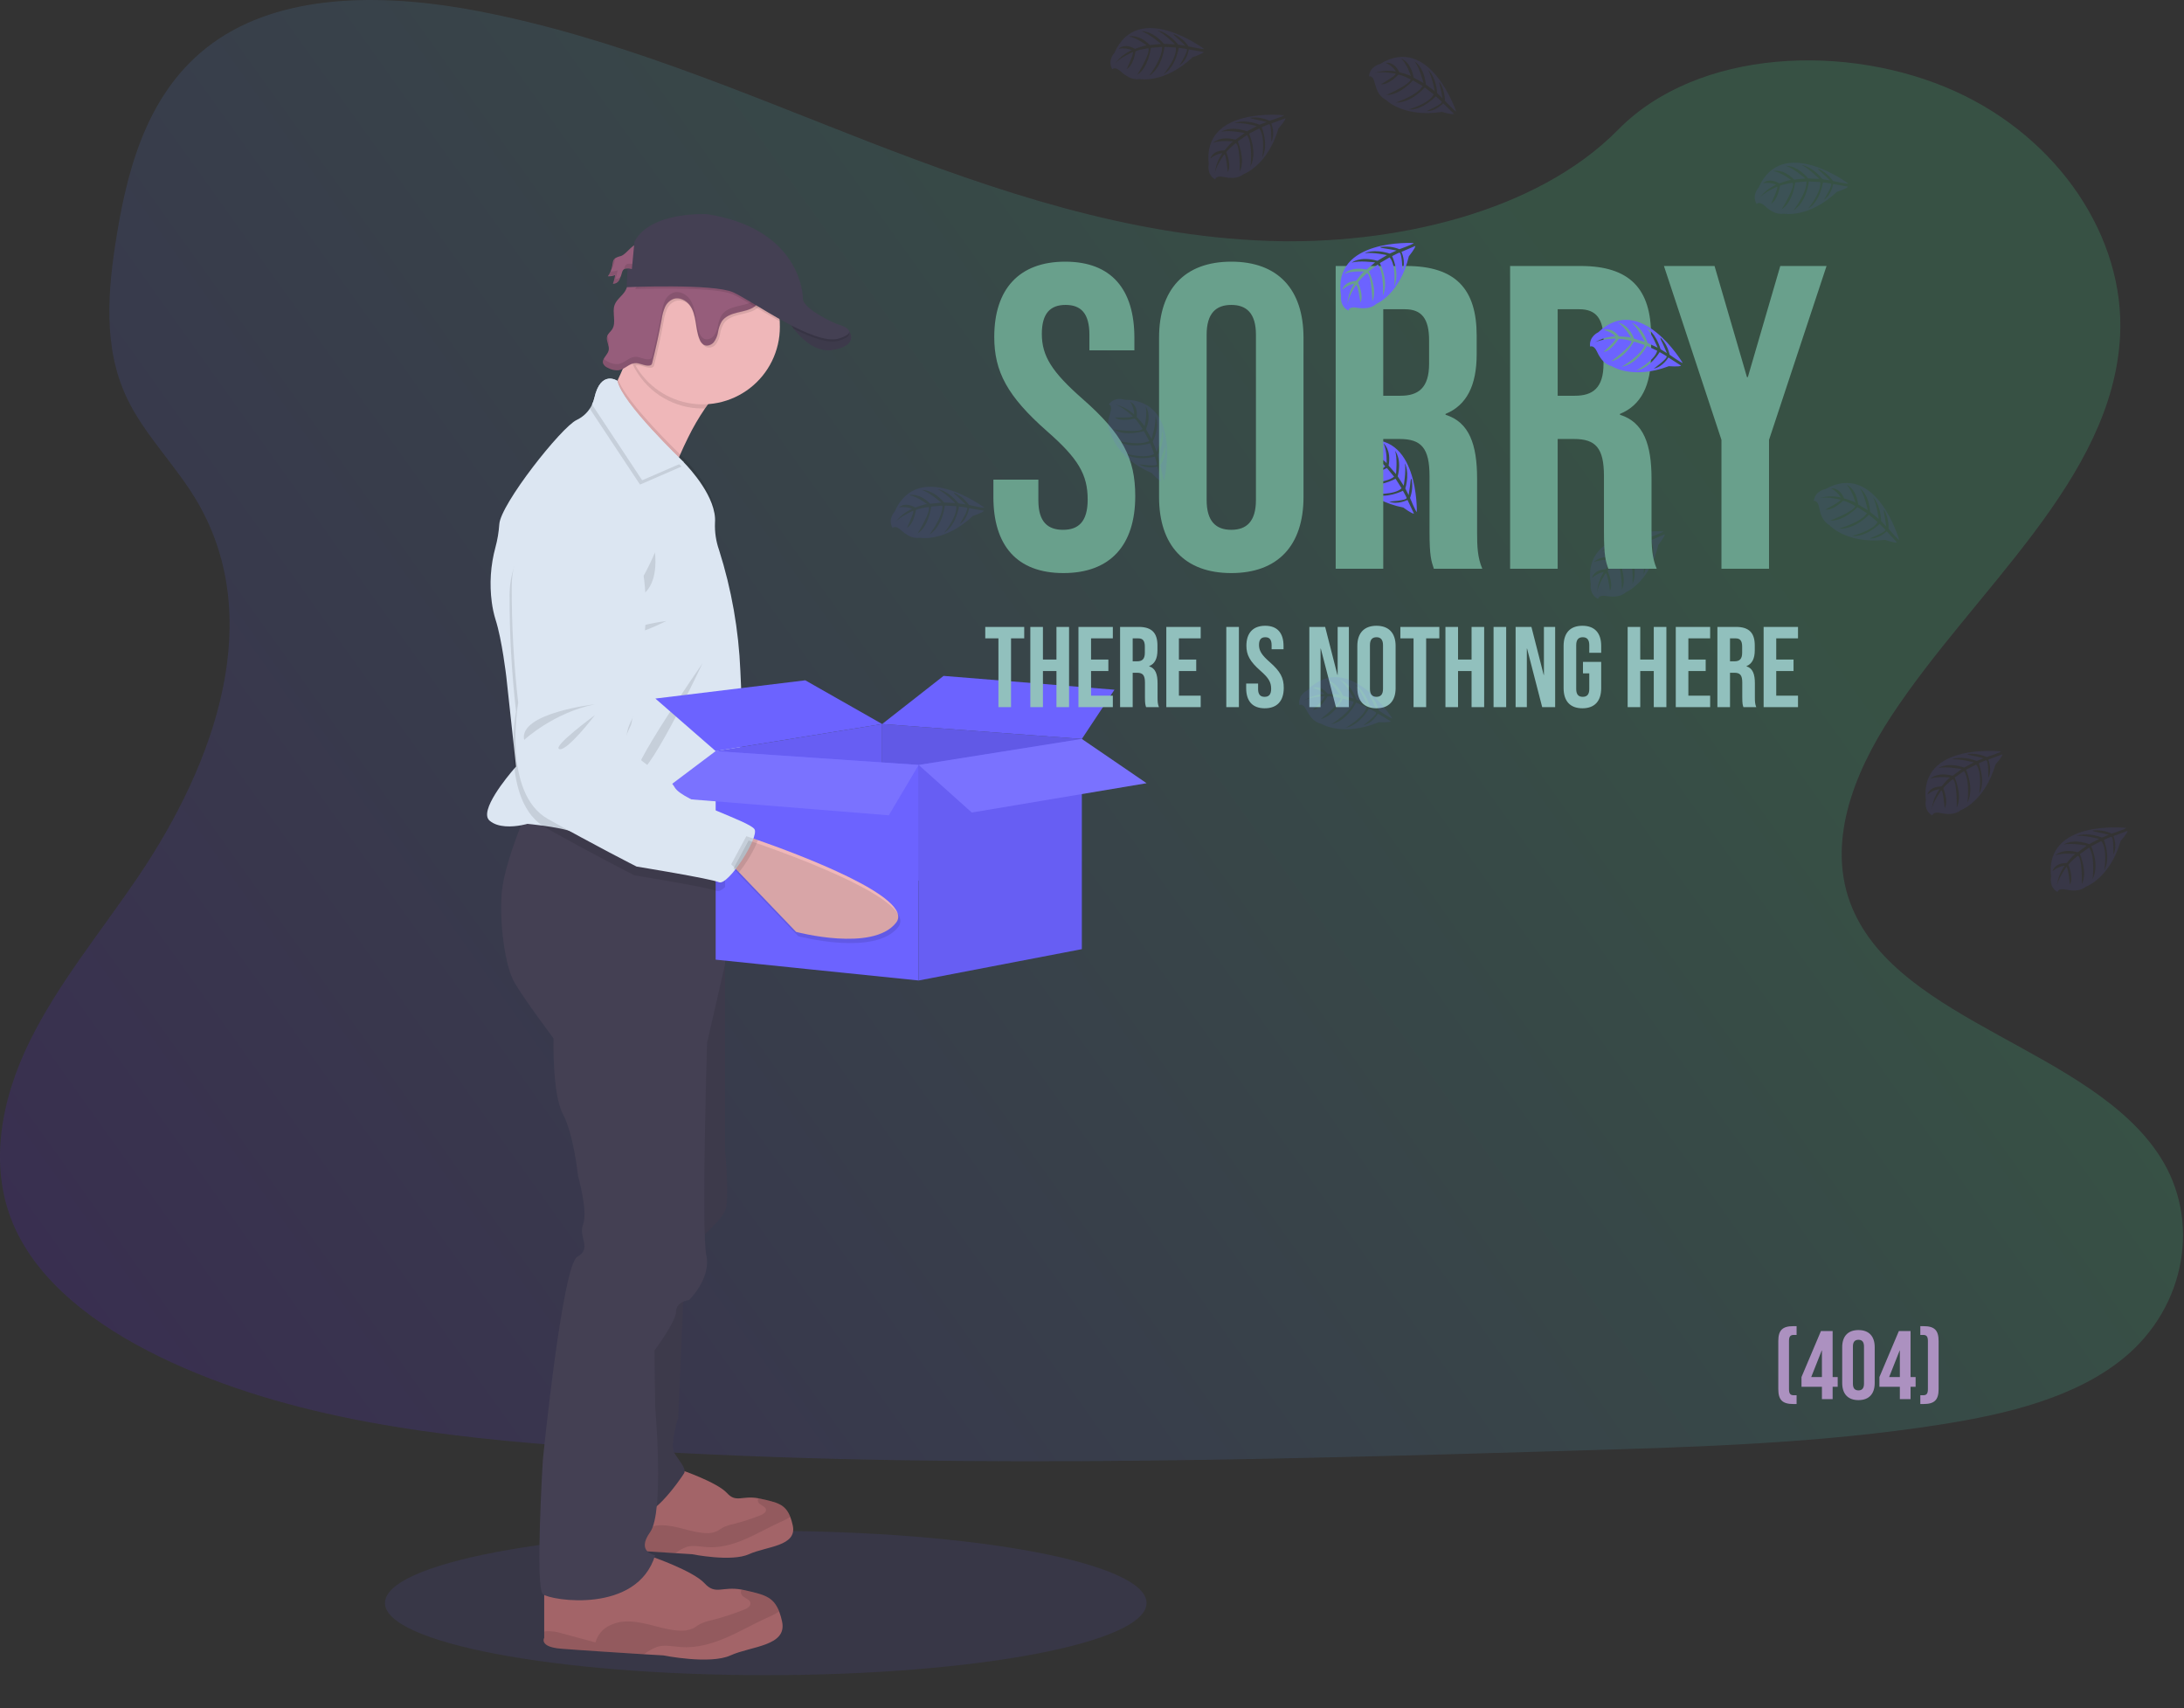 <svg width="1010" height="790" viewBox="0 0 1010 790" fill="none" xmlns="http://www.w3.org/2000/svg">
<rect x="0" y="0" width="1010" height="790" fill="#333333" stroke="none"/>
<g id="empty" clip-path="url(#clip0)">
<g id="background">
<path id="Vector" opacity="0.1" d="M354.13 774.63C451.387 774.63 530.23 759.694 530.23 741.27C530.23 722.846 451.387 707.91 354.13 707.91C256.873 707.91 178.03 722.846 178.03 741.27C178.03 759.694 256.873 774.63 354.13 774.63Z" fill="#6C63FF"/>
<path id="background_2" opacity="0.3" d="M586.55 111.4C521.83 109.16 460.19 88.26 401.33 65.4C342.47 42.54 284.17 17.22 221 5.11C180.37 -2.68 133.9 -3.79 101.17 17.97C69.66 38.97 59.48 75.12 54.01 108.69C49.89 133.95 47.47 160.54 58.75 184.19C66.59 200.61 80.49 214.41 90.11 230.14C123.58 284.86 99.92 352.34 63.66 405.77C46.66 430.83 26.91 454.77 13.78 481.42C0.65 508.07 -5.42 538.71 6.07 565.97C17.45 592.97 44.58 613.21 73.97 627.46C133.66 656.41 203.97 664.69 272.58 669.39C424.41 679.77 577.04 675.28 729.27 670.77C785.61 669.11 842.19 667.42 897.61 658.71C928.39 653.87 960.16 646.19 982.51 627.65C1010.87 604.12 1017.9 564.28 998.89 534.78C967.01 485.28 878.89 472.99 856.58 419.88C844.32 390.64 856.91 358.08 874.74 330.97C912.98 272.8 977.07 221.77 980.44 155.29C982.76 109.63 951.95 63.9 904.31 42.29C854.38 19.64 785.13 22.49 748.31 59.98C710.36 98.54 643.7 113.39 586.55 111.4Z" fill="url(#paint0_linear)" fill-opacity="0.5"/>
</g>
<g id="guy">
<path id="Vector_2" d="M287.14 118.41C286.161 118.601 285.223 118.964 284.37 119.48C283.37 120.31 283.37 121.73 283.12 122.97C282.826 124.695 282.142 126.33 281.12 127.75C282.258 127.833 283.399 127.645 284.45 127.2C284.279 128.569 283.943 129.912 283.45 131.2C284.073 131.216 284.688 131.052 285.22 130.727C285.752 130.402 286.179 129.931 286.45 129.37C286.979 128.243 287.398 127.068 287.7 125.86C287.794 125.499 287.957 125.159 288.18 124.86C289.1 123.77 290.81 124.26 292.23 124.4C293.412 124.5 294.599 124.281 295.668 123.768C296.737 123.255 297.649 122.465 298.31 121.48C299.82 119.19 299.91 113.33 296.31 112.71C292.55 112.09 290.21 117.27 287.14 118.41Z" fill="#965D7B"/>
<path id="Vector_3" opacity="0.1" d="M284.27 120.71C284.36 120.22 284.42 119.71 284.53 119.22C283.58 120.05 283.53 121.46 283.28 122.71C283.154 123.431 282.956 124.138 282.69 124.82C283.477 123.565 284.014 122.169 284.27 120.71Z" fill="black"/>
<path id="Vector_4" opacity="0.1" d="M284.59 128.97C285.088 127.683 285.424 126.34 285.59 124.97C284.589 125.391 283.505 125.579 282.42 125.52C282.104 126.223 281.719 126.893 281.27 127.52C282.404 127.608 283.542 127.423 284.59 126.98C284.424 128.35 284.088 129.693 283.59 130.98C284.213 130.995 284.827 130.83 285.359 130.505C285.891 130.181 286.318 129.71 286.59 129.15C286.839 128.695 287.04 128.216 287.19 127.72C286.897 128.13 286.505 128.46 286.05 128.678C285.596 128.896 285.094 128.997 284.59 128.97Z" fill="black"/>
<path id="Vector_5" opacity="0.1" d="M293.37 122.17C291.95 122.03 290.23 121.54 289.31 122.63C289.091 122.932 288.928 123.27 288.83 123.63C288.74 123.89 288.66 124.16 288.59 124.43C289.54 123.68 291.08 124.08 292.37 124.21C293.551 124.306 294.737 124.087 295.806 123.574C296.874 123.061 297.787 122.272 298.45 121.29C298.753 120.804 298.979 120.275 299.12 119.72C298.435 120.568 297.553 121.234 296.55 121.661C295.548 122.089 294.456 122.263 293.37 122.17Z" fill="black"/>
<path id="Vector_6" d="M340.4 176.17C335.24 177.65 330.31 182.73 326.02 188.9C323.12 193.157 320.527 197.615 318.26 202.24C316.85 205.06 315.61 207.77 314.58 210.13L313.86 211.81C312.12 215.92 311.15 218.67 311.15 218.67C311.15 218.67 271.65 188.97 277.9 186.97C280 186.3 282.76 181.8 285.49 176.13L285.83 175.41C287.56 171.77 289.26 167.71 290.77 163.89C293.86 156.04 296.15 149.22 296.15 149.22C296.15 149.22 356.15 171.67 340.4 176.17Z" fill="#EFB7B9"/>
<path id="Vector_7" d="M364.03 147.55C364.03 147.55 373.15 164.05 385.4 161.8C397.65 159.55 392.61 152.94 392.61 152.94L364.03 147.55Z" fill="#444053"/>
<path id="Vector_8" d="M346.36 718.7C338.28 722.39 320.01 718.7 320.01 718.7L312.31 718.22C302.31 717.58 285.57 716.5 279.65 716.02C271.01 715.31 273.13 711.77 273.13 711.77V690.38L315.05 679.76C315.05 679.76 331.62 685.43 336.16 690.38C340.47 695.1 342.99 691.47 350.68 692.83C351.06 692.9 351.46 692.98 351.88 693.08C359.18 694.75 363.14 695.41 365.48 701.46C365.95 702.731 366.328 704.034 366.61 705.36C368.77 715.1 354.43 715.03 346.36 718.7Z" fill="#A36468"/>
<path id="Vector_9" opacity="0.1" d="M365.48 701.46C363.978 702.399 362.399 703.208 360.76 703.88C355.26 706.39 350.03 709.45 344.47 711.82C338.91 714.19 332.92 715.88 326.9 715.43C323.75 715.2 320.53 714.43 317.52 715.33C315.658 716.049 313.905 717.021 312.31 718.22C302.31 717.58 285.57 716.5 279.65 716.02C271.01 715.31 273.13 711.77 273.13 711.77V709.27C273.44 709.27 273.79 709.18 274.19 709.15C276.259 709.117 278.32 709.424 280.29 710.06C284.63 711.24 288.95 712.4 293.29 713.56C293.647 712.213 294.274 710.953 295.134 709.856C295.993 708.759 297.067 707.849 298.29 707.18C300.767 705.865 303.547 705.227 306.35 705.33C313.08 705.42 319.45 708.61 326.17 708.93C328.049 709.103 329.94 708.786 331.66 708.01C332.58 707.55 333.39 706.88 334.29 706.37C335.73 705.673 337.252 705.159 338.82 704.84C343.227 703.743 347.553 702.346 351.77 700.66C352.97 700.19 354.37 699.34 354.21 698.06C354 696.36 351.33 696.16 350.63 694.6C350.506 694.319 350.449 694.013 350.463 693.706C350.477 693.399 350.562 693.099 350.71 692.83C351.09 692.9 351.49 692.98 351.91 693.08C359.18 694.75 363.14 695.41 365.48 701.46Z" fill="black"/>
<path id="Vector_10" d="M337.82 765.5C328.32 769.84 306.82 765.5 306.82 765.5L297.77 764.97C286.05 764.22 266.31 762.97 259.34 762.38C249.17 761.54 251.67 757.38 251.67 757.38V732.17L301 719.67C301 719.67 320.5 726.34 325.84 732.17C330.91 737.72 333.84 733.45 342.93 735.05C343.38 735.13 343.85 735.23 344.34 735.34C352.93 737.34 357.59 738.09 360.34 745.21C360.897 746.705 361.341 748.239 361.67 749.8C364.15 761.26 347.32 761.17 337.82 765.5Z" fill="#A36468"/>
<path id="Vector_11" opacity="0.1" d="M360.32 745.21C358.553 746.314 356.697 747.267 354.77 748.06C348.3 751.01 342.14 754.61 335.6 757.4C329.06 760.19 322.01 762.17 314.92 761.65C311.22 761.38 307.43 760.45 303.92 761.53C301.721 762.386 299.651 763.544 297.77 764.97C286.05 764.22 266.31 762.97 259.34 762.38C249.17 761.54 251.67 757.38 251.67 757.38V754.44C252.084 754.372 252.501 754.326 252.92 754.3C255.356 754.255 257.783 754.617 260.1 755.37L275.39 759.49C275.816 757.901 276.561 756.415 277.581 755.124C278.601 753.833 279.873 752.763 281.32 751.98C284.235 750.426 287.51 749.674 290.81 749.8C298.73 749.91 306.22 753.66 314.13 754.04C316.333 754.241 318.55 753.872 320.57 752.97C321.66 752.42 322.57 751.63 323.67 751.04C325.361 750.212 327.153 749.607 329 749.24C334.157 747.939 339.222 746.295 344.16 744.32C345.57 743.76 347.22 742.76 347.03 741.26C346.78 739.26 343.64 739.02 342.81 737.18C342.67 736.848 342.606 736.489 342.624 736.129C342.641 735.769 342.739 735.417 342.91 735.1C343.36 735.18 343.83 735.28 344.32 735.39C352.91 737.31 357.57 738.09 360.32 745.21Z" fill="black"/>
<path id="Vector_12" d="M316.32 592.51L313.65 655.34C313.65 655.34 309.65 668.17 311.82 671.84C313.99 675.51 317.65 679.17 316.32 681.34C314.99 683.51 298.99 706.97 293.82 697.97C288.65 688.97 283.55 649.97 283.55 649.97L288.32 601.8L316.32 592.51Z" fill="#444053"/>
<path id="Vector_13" d="M327.9 435.97L335.32 445.89V532.17C335.32 532.17 337.49 555.17 335.32 559.92C333.15 564.67 322.15 574.17 322.15 574.17L312.9 526.67L314.9 476.42L327.9 435.97Z" fill="#444053"/>
<path id="Vector_14" opacity="0.1" d="M316.32 592.51L313.65 655.34C313.65 655.34 309.65 668.17 311.82 671.84C313.99 675.51 317.65 679.17 316.32 681.34C314.99 683.51 298.99 706.97 293.82 697.97C288.65 688.97 283.55 649.97 283.55 649.97L288.32 601.8L316.32 592.51Z" fill="black"/>
<path id="Vector_15" opacity="0.1" d="M327.9 435.97L335.32 445.89V532.17C335.32 532.17 337.49 555.17 335.32 559.92C333.15 564.67 322.15 574.17 322.15 574.17L312.9 526.67L314.9 476.42L327.9 435.97Z" fill="black"/>
<path id="Vector_16" d="M335.32 399.17V445.84L326.99 482.17C326.99 482.17 324.32 569.84 326.65 580.5C328.98 591.16 318.65 601.17 318.65 601.17C318.65 601.17 312.65 601.84 312.65 606.5C312.65 611.16 302.65 624.5 302.65 624.5L302.98 650.5C302.98 650.5 307.32 699.17 300.65 708.5C293.98 717.83 302.98 719.17 302.98 719.17C294.65 746.5 254.65 740.17 251.04 737.17C247.43 734.17 251.04 675.17 251.04 675.17C251.04 675.17 259.98 585.17 266.98 581.17C273.98 577.17 267.32 572.17 269.65 566.17C271.98 560.17 267.32 543.84 267.32 543.84C267.32 543.84 265.32 524.5 260.32 515.17C255.32 505.84 255.98 480.17 255.98 480.17C255.98 480.17 241.98 461.5 237.82 454.17C233.66 446.84 230.98 427.84 231.98 413.5C232.66 403.81 237.75 389.7 240.98 381.58C242.53 377.69 243.65 375.17 243.65 375.17L244.6 375.42L299.22 389.72L335.32 399.17Z" fill="#444053"/>
<path id="Vector_17" opacity="0.1" d="M340.4 176.17C335.24 177.65 330.31 182.73 326.02 188.9H324.9C318.612 188.904 312.434 187.249 306.991 184.101C301.547 180.952 297.032 176.423 293.9 170.97C292.591 168.711 291.538 166.312 290.76 163.82C293.85 155.97 296.14 149.15 296.14 149.15C296.14 149.15 356.15 171.67 340.4 176.17Z" fill="black"/>
<path id="Vector_18" d="M360.65 151.17C360.659 156.642 359.412 162.042 357.004 166.956C354.597 171.87 351.094 176.165 346.765 179.512C342.437 182.858 337.397 185.166 332.036 186.259C326.674 187.351 321.134 187.198 315.841 185.811C310.548 184.424 305.643 181.841 301.506 178.261C297.369 174.68 294.108 170.198 291.976 165.159C289.844 160.12 288.897 154.659 289.208 149.196C289.519 143.733 291.08 138.415 293.77 133.65C294.854 131.714 296.119 129.886 297.55 128.19C299.908 125.381 302.68 122.946 305.77 120.97C310.989 117.653 316.98 115.747 323.157 115.438C329.333 115.129 335.484 116.427 341.009 119.206C346.534 121.985 351.243 126.149 354.677 131.293C358.111 136.436 360.151 142.382 360.6 148.55C360.62 149.43 360.65 150.3 360.65 151.17Z" fill="#EFB7B9"/>
<path id="Vector_19" opacity="0.1" d="M330.61 236.75L330.49 237.85L313.86 211.85C312.12 215.96 311.15 218.71 311.15 218.71C311.15 218.71 271.65 188.97 277.9 186.97C280 186.3 282.76 181.8 285.49 176.13L285.83 175.41C288.73 184.05 305.58 201.32 312.59 208.24C313.4 209.04 314.07 209.7 314.59 210.18L315.66 211.18L316.22 211.74C318.77 214.37 329.53 225.97 330.61 236.75Z" fill="black"/>
<path id="Vector_20" d="M343.04 324.97L341.22 383.54L340.9 393.97C340.9 393.97 319.34 391.97 299.22 389.77C283.02 388 267.75 386.09 265.4 384.97C262.4 383.56 255.97 382.47 250.9 381.78C246.98 381.25 243.9 380.97 243.9 380.97C243.9 380.97 242.75 381.31 240.98 381.63C237.12 382.33 230.34 382.9 226.39 379.47C221.34 375.08 234.61 359.13 237.92 355.3L238.65 354.47L237.4 342.92L234.15 312.97C234.15 312.97 232.15 295.72 229.15 286.47C228.348 283.84 227.769 281.147 227.42 278.42C226.305 269.972 226.876 261.386 229.1 253.16C230.05 249.665 230.653 246.084 230.9 242.47C231.4 233.22 259.65 197.47 266.65 194.22C269.799 192.752 272.333 190.225 273.81 187.08C274.298 186.091 274.664 185.047 274.9 183.97C277.9 170.97 285.49 176.13 285.49 176.13C287.32 186.3 315.65 213.22 315.65 213.22L316.21 213.78C319.02 216.66 331.54 230.18 330.65 241.72C330.472 246.015 331.114 250.305 332.54 254.36C338.303 272.505 341.615 291.338 342.39 310.36L343.04 324.97Z" fill="#DCE6F2"/>
<path id="Vector_21" opacity="0.1" d="M302.9 255.42C302.9 255.42 295.9 272.42 290.65 275.17C285.4 277.92 305.4 280.97 302.9 255.42Z" fill="black"/>
<path id="Vector_22" opacity="0.1" d="M308.15 287.17C308.15 287.17 292.15 289.17 292.15 292.17C292.15 295.17 308.15 287.17 308.15 287.17Z" fill="black"/>
<path id="Vector_23" opacity="0.1" d="M324.9 306.67C324.9 306.67 301.65 356.17 295.15 357.67C288.65 359.17 324.9 306.67 324.9 306.67Z" fill="black"/>
<path id="Vector_24" opacity="0.1" d="M315.21 215.73L295.98 224.09L272.77 189.03C273.258 188.041 273.624 186.997 273.86 185.92C276.86 172.92 284.45 178.08 284.45 178.08C286.28 188.25 314.61 215.17 314.61 215.17L315.21 215.73Z" fill="black"/>
<path id="Vector_25" d="M316.21 213.73L296.98 222.09L273.77 187.03C274.258 186.041 274.624 184.997 274.86 183.92C277.86 170.92 285.45 176.08 285.45 176.08C287.28 186.25 315.61 213.17 315.61 213.17L316.21 213.73Z" fill="#DCE6F2"/>
<path id="Vector_26" opacity="0.1" d="M357.06 128.97C357.078 130.617 356.737 132.248 356.06 133.75C355.547 134.975 354.953 136.165 354.28 137.31C353.228 139.417 351.734 141.272 349.9 142.75C347.59 144.4 344.67 144.86 341.9 145.53C339.13 146.2 336.25 147.27 334.67 149.63C333.814 151.147 333.241 152.808 332.98 154.53C332.715 156.251 332.028 157.879 330.98 159.27C330.434 159.949 329.679 160.427 328.831 160.63C327.984 160.833 327.094 160.748 326.3 160.39C325.464 159.826 324.829 159.01 324.49 158.06C323.35 155.49 323.06 152.64 322.6 149.87C322.14 147.1 321.49 144.25 319.79 142.02C318.09 139.79 315.08 138.32 312.41 139.19C311.516 139.534 310.701 140.055 310.014 140.722C309.327 141.389 308.781 142.187 308.41 143.07C307.671 144.837 307.164 146.693 306.9 148.59C305.66 155.377 304.197 162.123 302.51 168.83C302.459 169.105 302.346 169.365 302.18 169.59C301.914 169.855 301.555 170.006 301.18 170.01C298.94 170.31 296.79 168.74 294.53 168.91C294.297 168.925 294.066 168.962 293.84 169.02C290.186 162.67 288.573 155.349 289.218 148.051C289.864 140.753 292.738 133.83 297.45 128.22L297.63 128.17C299.133 127.636 300.5 126.776 301.63 125.65C303.074 124.205 304.41 122.658 305.63 121.02L306.43 120.02C308.729 117.251 311.347 114.764 314.23 112.61C315.017 111.965 315.92 111.476 316.89 111.17C317.72 111.008 318.571 110.981 319.41 111.09C322.863 111.505 326.345 111.635 329.82 111.48C332.241 111.099 334.682 110.852 337.13 110.74C343.46 110.92 348.86 115.39 352.86 120.29C355.01 122.8 356.93 125.69 357.06 128.97Z" fill="black"/>
<path id="Vector_27" d="M289.1 134.6C287.71 136.88 285.2 138.43 284.26 140.93C282.88 144.56 285.21 149.08 283.07 152.32C282.36 153.41 281.19 154.22 280.79 155.47C280.11 157.58 281.97 159.83 281.49 162C281.01 164.17 278.15 166 278.91 168.12C279.359 169.045 280.147 169.761 281.11 170.12C282.625 170.989 284.369 171.376 286.11 171.23C288.84 170.78 290.87 168.1 293.64 167.9C295.89 167.74 298.04 169.3 300.28 169.01C300.655 168.997 301.012 168.844 301.28 168.58C301.45 168.357 301.563 168.096 301.61 167.82C303.29 161.12 304.757 154.373 306.01 147.58C306.265 145.682 306.77 143.826 307.51 142.06C307.884 141.179 308.431 140.382 309.118 139.716C309.805 139.049 310.618 138.527 311.51 138.18C314.18 137.32 317.18 138.78 318.89 141.01C320.6 143.24 321.25 146.09 321.71 148.86C322.17 151.63 322.46 154.48 323.59 157.05C323.933 158.003 324.571 158.823 325.41 159.39C326.91 160.26 328.93 159.57 330.08 158.27C331.134 156.879 331.821 155.246 332.08 153.52C332.341 151.801 332.914 150.144 333.77 148.63C335.35 146.27 338.24 145.2 341 144.53C343.76 143.86 346.67 143.39 349 141.74C350.831 140.264 352.325 138.412 353.38 136.31C354.86 133.73 356.24 130.93 356.12 127.96C355.99 124.72 354.07 121.83 352.02 119.31C348.02 114.41 342.61 109.94 336.28 109.77C333.831 109.872 331.39 110.12 328.97 110.51C325.495 110.666 322.013 110.532 318.56 110.11C317.72 110.01 316.87 110.04 316.04 110.2C315.069 110.497 314.167 110.986 313.39 111.64C310.504 113.79 307.882 116.274 305.58 119.04C304.095 121.008 302.485 122.879 300.76 124.64C299.629 125.767 298.263 126.631 296.76 127.17C295.76 127.45 294.76 127.25 293.81 127.56C290.86 128.49 290.47 132.34 289.1 134.6Z" fill="#965D7B"/>
<path id="Vector_28" opacity="0.1" d="M385.4 161.79C377.4 163.26 370.77 156.79 367.1 152.07C365.973 150.637 364.947 149.126 364.03 147.55L391.49 152.73L392.6 152.94C392.6 152.94 397.65 159.55 385.4 161.79Z" fill="black"/>
<path id="Vector_29" opacity="0.1" d="M281.49 159.14C281.602 157.832 281.403 156.516 280.91 155.3C280.91 155.4 280.82 155.5 280.79 155.6C280.36 156.94 280.94 158.33 281.31 159.72C281.389 159.533 281.45 159.339 281.49 159.14Z" fill="black"/>
<path id="Vector_30" opacity="0.1" d="M283.87 142.77C283.767 144.153 283.794 145.542 283.95 146.92C284.053 145.537 284.026 144.148 283.87 142.77Z" fill="black"/>
<path id="Vector_31" opacity="0.1" d="M353.32 133.42C352.268 135.527 350.774 137.382 348.94 138.86C346.63 140.51 343.72 140.97 340.94 141.64C338.16 142.31 335.29 143.38 333.71 145.74C332.855 147.258 332.283 148.918 332.02 150.64C331.76 152.365 331.072 153.998 330.02 155.39C328.87 156.69 326.85 157.39 325.35 156.51C324.511 155.943 323.873 155.123 323.53 154.17C322.4 151.6 322.1 148.76 321.65 145.98C321.2 143.2 320.53 140.36 318.83 138.13C317.13 135.9 314.12 134.43 311.45 135.3C310.557 135.646 309.743 136.167 309.056 136.834C308.369 137.5 307.823 138.298 307.45 139.18C306.71 140.946 306.205 142.802 305.95 144.7C304.703 151.493 303.237 158.24 301.55 164.94C301.503 165.216 301.39 165.477 301.22 165.7C300.952 165.963 300.595 166.117 300.22 166.13C297.98 166.42 295.83 164.86 293.58 165.02C290.81 165.22 288.78 167.9 286.05 168.34C284.309 168.496 282.562 168.108 281.05 167.23C280.355 166.931 279.731 166.488 279.22 165.93C278.986 166.265 278.831 166.649 278.767 167.052C278.703 167.456 278.731 167.869 278.85 168.26C279.29 169.191 280.081 169.91 281.05 170.26C282.562 171.138 284.309 171.526 286.05 171.37C288.78 170.93 290.81 168.25 293.58 168.05C295.83 167.89 297.98 169.45 300.22 169.16C300.595 169.147 300.952 168.993 301.22 168.73C301.39 168.507 301.503 168.246 301.55 167.97C303.23 161.303 304.697 154.557 305.95 147.73C306.205 145.832 306.71 143.976 307.45 142.21C307.823 141.328 308.369 140.53 309.056 139.864C309.743 139.197 310.557 138.676 311.45 138.33C314.12 137.46 317.12 138.93 318.83 141.16C320.54 143.39 321.19 146.24 321.65 149.01C322.11 151.78 322.4 154.63 323.53 157.2C323.873 158.153 324.511 158.973 325.35 159.54C326.85 160.41 328.87 159.72 330.02 158.42C331.072 157.028 331.76 155.395 332.02 153.67C332.283 151.948 332.855 150.288 333.71 148.77C335.29 146.41 338.18 145.35 340.94 144.67C343.7 143.99 346.61 143.54 348.94 141.89C350.774 140.412 352.268 138.557 353.32 136.45C354.8 133.88 356.18 131.08 356.06 128.11C356.04 127.728 356 127.348 355.94 126.97C355.458 129.259 354.57 131.443 353.32 133.42Z" fill="black"/>
<path id="Vector_32" opacity="0.1" d="M356.1 133.72C358.664 138.279 360.184 143.352 360.55 148.57C351.64 143.57 343.26 138.08 339.03 136.17C331.66 132.84 304.1 133.34 293.74 133.65C294.824 131.714 296.089 129.886 297.52 128.19C299.887 125.378 302.669 122.944 305.77 120.97C309.876 118.364 314.471 116.623 319.273 115.852C324.076 115.082 328.985 115.3 333.7 116.491C338.415 117.683 342.838 119.823 346.698 122.782C350.558 125.741 353.774 129.456 356.15 133.7L356.1 133.72Z" fill="black"/>
<path id="Vector_33" opacity="0.1" d="M387.9 157.55C383.09 159.03 375.24 156.17 367.1 152.07C365.973 150.637 364.947 149.126 364.03 147.55L391.49 152.73C393.31 153.97 393.77 155.74 387.9 157.55Z" fill="black"/>
<path id="Vector_34" d="M327.03 99.05C327.03 99.05 300.78 97.55 293.4 111.8L292.21 124.43L290.21 124.21L289.81 132.8C289.81 132.8 329.93 131.05 339.06 135.17C348.19 139.29 376.56 160.05 387.93 156.55C399.3 153.05 386.93 149.8 386.93 149.8C386.93 149.8 371.28 143.17 371.28 137.97C371.28 132.77 367.4 105.3 327.03 99.05Z" fill="#444053"/>
</g>
<g id="box">
<path id="Vector_35" d="M330.96 347.33L407.96 334.8V407.7L334.8 403.87L330.96 347.33Z" fill="#6C63FF"/>
<path id="Vector_36" opacity="0.05" d="M330.96 347.33L407.96 334.8V407.7L334.8 403.87L330.96 347.33Z" fill="black"/>
<path id="Vector_37" d="M407.96 334.8L500.3 341.71L495.19 405.15L407.96 407.7V334.8Z" fill="#6C63FF"/>
<path id="Vector_38" opacity="0.1" d="M407.96 334.8L500.3 341.71L495.19 405.15L407.96 407.7V334.8Z" fill="black"/>
<path id="Vector_39" d="M436.35 312.55L407.96 334.8L500.3 341.71L515.39 318.94L436.35 312.55Z" fill="#6C63FF"/>
<path id="Vector_40" d="M303.08 323.03L372.4 314.59L407.96 334.8L330.96 347.33L303.08 323.03Z" fill="#6C63FF"/>
<path id="Vector_41" d="M424.84 353.73V453.4L388.77 449.7L373.08 448.1L368.3 447.6L352.62 445.99L330.96 443.77V347.33L407.95 352.57L424.84 353.73Z" fill="#6C63FF"/>
<path id="Vector_42" d="M500.3 341.71V438.91L471.39 444.46L457.33 447.16L424.84 453.4V353.73L500.3 341.71Z" fill="#6C63FF"/>
<path id="Vector_43" opacity="0.05" d="M500.3 341.71V438.91L471.39 444.46L457.33 447.16L424.84 453.4V353.73L500.3 341.71Z" fill="black"/>
<path id="Vector_44" d="M303.08 368.31L330.96 347.33L424.84 353.73L411.02 377.01L303.08 368.31Z" fill="#6C63FF"/>
<path id="Vector_45" opacity="0.1" d="M303.08 368.31L330.96 347.33L424.84 353.73L411.02 377.01L303.08 368.31Z" fill="white"/>
<path id="Vector_46" d="M500.3 341.71L424.84 353.73L449.4 375.73L530.23 362.17L500.3 341.71Z" fill="#6C63FF"/>
<path id="Vector_47" opacity="0.1" d="M500.3 341.71L424.84 353.73L449.4 375.73L530.23 362.17L500.3 341.71Z" fill="white"/>
</g>
<g id="hand">
<path id="Vector_48" opacity="0.1" d="M340.9 393.97C340.9 393.97 319.34 391.97 299.22 389.77L335.32 399.22V410.22C333.74 411.65 332.37 412.39 331.48 412.01C327.32 410.26 293.37 404.76 293.37 404.76C293.37 404.76 273.65 394.76 252.37 382.76C251.853 382.474 251.353 382.16 250.87 381.82C248.389 380.135 246.251 377.994 244.57 375.51C240.64 369.82 238.72 362.51 237.89 355.34C237.423 351.231 237.25 347.094 237.37 342.96C237.473 338.273 237.901 333.598 238.65 328.97C236.592 311.044 235.59 293.013 235.65 274.97C235.9 246.97 262.15 236.97 262.15 236.97C310.4 232.72 295.44 310.72 295.44 310.72C295.44 310.72 292.65 332.72 291.89 334.97C291.13 337.22 288.4 340.97 288.77 346.22C289.14 351.47 298.36 357.75 298.36 357.75C298.36 357.75 307.36 361.97 311.07 368.22C313.77 372.83 331.31 379.08 341.22 383.54L340.9 393.97Z" fill="black"/>
<path id="Vector_49" opacity="0.1" d="M284.15 336.67C284.15 336.67 278.4 347.01 281.65 346.47C284.9 345.93 284.15 336.67 284.15 336.67Z" fill="black"/>
<path id="Vector_50" d="M414.4 426.67C403.65 440.42 368.15 430.92 368.15 430.92L341.77 403.4L338.19 399.67L345.19 386.67C345.19 386.67 347.19 387.33 350.53 388.49C368.21 394.67 423.45 415.1 414.4 426.67Z" fill="#EFB7B9"/>
<path id="Vector_51" d="M263.15 232.97C263.15 232.97 236.9 242.97 236.65 270.97C236.59 289.013 237.592 307.044 239.65 324.97C239.65 324.97 232.15 366.72 253.4 378.72C274.65 390.72 294.4 400.72 294.4 400.72C294.4 400.72 328.35 406.22 332.52 407.97C336.69 409.72 351.18 387.22 348.93 383.47C346.68 379.72 315.77 370.47 312.1 364.22C308.43 357.97 299.39 353.76 299.39 353.76C299.39 353.76 290.17 347.47 289.8 342.22C289.43 336.97 292.15 333.22 292.92 330.97C293.69 328.72 296.48 306.72 296.48 306.72C296.48 306.72 311.4 228.67 263.15 232.97Z" fill="#DCE6F2"/>
<path id="Vector_52" opacity="0.1" d="M275.15 325.67C275.15 325.67 239.65 329.67 242.4 342.17C242.4 342.17 255.89 329.56 275.15 325.67Z" fill="black"/>
<path id="Vector_53" opacity="0.1" d="M275.15 330.67C275.15 330.67 255 345.42 258.7 346.42C262.4 347.42 275.15 330.67 275.15 330.67Z" fill="black"/>
<path id="Vector_54" opacity="0.1" d="M415.4 428.67C404.65 442.42 369.15 432.92 369.15 432.92L342.77 405.4L339.19 401.67L346.19 388.67C346.19 388.67 348.19 389.33 351.53 390.49C369.21 396.67 424.45 417.1 415.4 428.67Z" fill="black"/>
<path id="Vector_55" opacity="0.1" d="M350.49 388.49C349.03 392.69 345.32 398.91 341.73 403.4L338.15 399.67L345.15 386.67C345.15 386.67 347.16 387.33 350.49 388.49Z" fill="black"/>
</g>
<g id="leaf-4">
<path id="Vector_56" opacity="0.1" d="M769.23 245.73C769.23 245.73 731.23 243.44 735.67 270.1C735.67 270.1 734.78 274.81 739.05 276.95C739.05 276.95 739.12 274.95 742.96 275.64C744.324 275.87 745.71 275.937 747.09 275.84C748.938 275.706 750.692 274.976 752.09 273.76C752.09 273.76 762.79 269.34 766.95 251.86C766.95 251.86 770.02 248.05 769.9 247.07L763.48 249.81C763.48 249.81 765.67 254.44 763.95 258.29C763.95 258.29 763.74 249.98 762.51 250.17C762.26 250.17 759.17 251.78 759.17 251.78C759.17 251.78 762.95 259.85 760.1 265.71C760.1 265.71 761.18 255.77 757.99 252.36L753.52 254.97C753.52 254.97 757.93 263.3 754.94 270.1C754.94 270.1 755.71 259.67 752.57 255.61L748.48 258.81C748.48 258.81 752.62 267.02 750.1 272.66C750.1 272.66 749.77 260.52 747.59 259.6C747.59 259.6 744.01 262.76 743.46 264.06C743.46 264.06 746.3 270.06 744.54 273.17C744.54 273.17 743.46 265.08 742.54 265.04C742.54 265.04 738.97 270.4 738.6 274.04C738.779 270.646 739.84 267.358 741.68 264.5C739.62 264.89 737.719 265.874 736.21 267.33C736.21 267.33 736.77 263.54 742.56 263.21C742.56 263.21 745.51 259.14 746.3 258.89C746.3 258.89 740.54 258.41 737.05 259.96C737.05 259.96 740.12 256.39 747.35 258.01L751.35 254.71C751.35 254.71 743.76 253.71 740.55 254.82C740.55 254.82 744.25 251.66 752.44 253.96L756.84 251.33C756.84 251.33 750.37 249.94 746.52 250.44C746.52 250.44 750.59 248.25 758.13 250.62L761.28 249.21C761.28 249.21 756.54 248.28 755.15 248.13C753.76 247.98 753.69 247.6 753.69 247.6C756.692 247.101 759.774 247.447 762.59 248.6C762.59 248.6 769.35 246.15 769.23 245.73Z" fill="#6C63FF"/>
<path id="Vector_57" opacity="0.1" d="M673.39 51.52C673.39 51.52 661.19 15.41 638.18 29.6C638.18 29.6 633.48 30.6 633.11 35.31C633.11 35.31 634.96 34.63 635.78 38.43C636.085 39.782 636.544 41.094 637.15 42.34C637.977 44.017 639.324 45.382 640.99 46.23C640.99 46.23 649.11 54.48 666.87 51.75C666.87 51.75 671.56 53.17 672.42 52.68L667.42 47.77C667.42 47.77 663.96 51.54 659.74 51.39C659.74 51.39 667.37 48.07 666.74 47C666.61 46.79 664 44.52 664 44.52C664 44.52 657.94 51.05 651.44 50.62C651.44 50.62 661.05 47.88 663.01 43.62L658.87 40.43C658.87 40.43 652.81 47.65 645.38 47.43C645.38 47.43 655.38 44.22 657.91 39.78L653.41 37.19C653.41 37.19 647.41 44.12 641.19 43.9C641.19 43.9 652.31 39.03 652.34 36.67C652.34 36.67 648.07 34.54 646.66 34.52C646.66 34.52 642.2 39.39 638.66 38.95C638.66 38.95 645.74 34.9 645.44 34.07C645.44 34.07 639.14 32.78 635.59 33.82C638.801 32.702 642.248 32.444 645.59 33.07C644.449 31.309 642.819 29.919 640.9 29.07C640.9 29.07 644.62 28.16 647.11 33.4C647.11 33.4 651.99 34.61 652.51 35.24C652.51 35.24 650.79 29.73 648.04 27.07C648.04 27.07 652.51 28.58 653.73 35.89L658.31 38.39C658.31 38.39 656.42 30.98 654.14 28.39C654.14 28.39 658.47 30.63 659.41 39.08L663.51 42.17C663.51 42.17 662.37 35.65 660.45 32.27C660.45 32.27 664.01 35.21 664.65 43.1L667.14 45.48C667.14 45.48 666.22 40.74 665.84 39.4C665.46 38.06 665.77 37.97 665.77 37.97C667.36 40.564 668.201 43.547 668.2 46.59C668.2 46.59 673.04 51.78 673.39 51.52Z" fill="#6C63FF"/>
<g id="leaf-1">
<path id="Vector_58" d="M655.21 236.73C655.21 236.73 656.21 198.63 629.74 204C629.74 204 625 203.27 623 207.61C623 207.61 625 207.61 624.44 211.46C624.257 212.833 624.237 214.222 624.38 215.6C624.561 217.468 625.351 219.226 626.63 220.6C626.63 220.6 631.4 231.14 649.01 234.72C649.01 234.72 652.92 237.67 653.9 237.51L650.9 231.19C650.9 231.19 646.35 233.53 642.44 231.94C642.44 231.94 650.74 231.45 650.51 230.23C650.51 229.98 648.79 226.94 648.79 226.94C648.79 226.94 640.85 230.99 634.9 228.33C634.9 228.33 644.9 229.08 648.17 225.79L645.38 221.36C645.38 221.36 637.2 226.04 630.3 223.28C630.3 223.28 640.75 223.7 644.71 220.43L641.38 216.43C641.38 216.43 633.31 220.85 627.59 218.51C627.59 218.51 639.71 217.78 640.59 215.57C640.59 215.57 637.31 212.1 635.99 211.57C635.99 211.57 630.13 214.57 626.93 212.95C626.93 212.95 634.93 211.61 634.98 210.72C634.98 210.72 629.51 207.33 625.82 207.08C629.223 207.141 632.55 208.092 635.47 209.84C635.014 207.796 633.972 205.93 632.47 204.47C632.47 204.47 636.28 204.9 636.8 210.67C636.8 210.67 640.97 213.49 641.24 214.27C641.24 214.27 641.53 208.5 639.86 205.06C639.86 205.06 643.54 208.01 642.16 215.29L645.59 219.23C645.59 219.23 646.37 211.61 645.12 208.44C645.12 208.44 648.4 212.03 646.38 220.29L649.15 224.6C649.15 224.6 650.33 218.09 649.7 214.26C649.7 214.26 652.02 218.26 649.9 225.87L651.42 228.97C651.42 228.97 652.19 224.2 652.29 222.81C652.39 221.42 652.77 221.33 652.77 221.33C653.372 224.313 653.133 227.405 652.08 230.26C652.08 230.26 654.77 236.86 655.21 236.73Z" fill="#6C63FF"/>
</g>
<path id="Vector_59" opacity="0.1" d="M925.37 347.47C925.37 347.47 887.49 343.25 890.62 370.11C890.62 370.11 889.49 374.77 893.62 377.11C893.62 377.11 893.79 375.11 897.62 376C898.972 376.301 900.355 376.439 901.74 376.41C903.611 376.381 905.421 375.738 906.89 374.58C906.89 374.58 917.8 370.71 922.84 353.47C922.84 353.47 926.1 349.81 926.03 348.83L919.48 351.24C919.48 351.24 921.48 355.98 919.48 359.74C919.48 359.74 919.69 351.42 918.48 351.56C918.23 351.56 915.07 352.99 915.07 352.99C915.07 352.99 918.43 361.24 915.29 366.99C915.29 366.99 916.87 357.12 913.86 353.55L909.21 355.96C909.21 355.96 913.21 364.51 909.87 371.15C909.87 371.15 911.16 360.77 908.23 356.55L903.98 359.55C903.98 359.55 907.7 367.96 904.89 373.46C904.89 373.46 905.18 361.32 903.05 360.3C903.05 360.3 899.32 363.3 898.7 364.54C898.7 364.54 901.24 370.64 899.32 373.69C899.32 373.69 898.65 365.56 897.77 365.48C897.77 365.48 893.93 370.65 893.37 374.3C893.717 370.916 894.944 367.682 896.93 364.92C894.853 365.202 892.906 366.089 891.33 367.47C891.33 367.47 892.07 363.71 897.87 363.67C897.87 363.67 901.03 359.76 901.87 359.56C901.87 359.56 896.14 358.78 892.57 360.15C892.57 360.15 895.82 356.74 902.97 358.73L907.17 355.64C907.17 355.64 899.65 354.22 896.38 355.2C896.38 355.2 900.24 352.2 908.3 354.94L912.83 352.54C912.83 352.54 906.44 350.82 902.57 351.13C902.57 351.13 906.74 349.13 914.15 351.9L917.37 350.64C917.37 350.64 912.68 349.47 911.3 349.26C909.92 349.05 909.87 348.66 909.87 348.66C912.892 348.307 915.953 348.802 918.71 350.09C918.71 350.09 925.47 347.9 925.37 347.47Z" fill="#6C63FF"/>
<path id="Vector_60" opacity="0.1" d="M983.28 382.85C983.28 382.85 945.4 378.64 948.53 405.49C948.53 405.49 947.41 410.15 951.53 412.49C951.53 412.49 951.7 410.49 955.53 411.39C956.88 411.684 958.259 411.818 959.64 411.79C961.501 411.752 963.301 411.114 964.77 409.97C964.77 409.97 975.67 406.1 980.71 388.85C980.71 388.85 983.98 385.2 983.9 384.21L977.35 386.62C977.35 386.62 979.35 391.36 977.35 395.12C977.35 395.12 977.56 386.81 976.35 386.94C976.1 386.94 972.94 388.37 972.94 388.37C972.94 388.37 976.3 396.62 973.16 402.37C973.16 402.37 974.74 392.5 971.73 388.94L967.08 391.34C967.08 391.34 971.08 399.89 967.74 406.53C967.74 406.53 969.03 396.15 966.1 391.94L961.85 394.94C961.85 394.94 965.57 403.35 962.77 408.86C962.77 408.86 963.05 396.71 960.92 395.69C960.92 395.69 957.19 398.69 956.57 399.93C956.57 399.93 959.11 406.03 957.19 409.08C957.19 409.08 956.52 400.95 955.64 400.87C955.64 400.87 951.8 406.04 951.25 409.69C951.596 406.308 952.82 403.074 954.8 400.31C952.725 400.597 950.779 401.483 949.2 402.86C949.2 402.86 949.95 399.1 955.75 399.07C955.75 399.07 958.9 395.16 959.75 394.95C959.75 394.95 954.02 394.18 950.45 395.55C950.45 395.55 953.7 392.13 960.85 394.12L965.05 391.03C965.05 391.03 957.53 389.61 954.26 390.59C954.26 390.59 958.12 387.59 966.18 390.34L970.71 387.93C970.71 387.93 964.32 386.21 960.45 386.52C960.45 386.52 964.62 384.52 972.03 387.29L975.25 386.04C975.25 386.04 970.56 384.87 969.19 384.65C967.82 384.43 967.75 384.05 967.75 384.05C970.773 383.703 973.833 384.202 976.59 385.49C976.59 385.49 983.38 383.28 983.28 382.85Z" fill="#6C63FF"/>
</g>
<g id="SORRY there is nothing here (404)">
<path d="M491.8 265C513.4 265 525 252.2 525 229.4C525 212 519.2 200.8 500.8 184.6C486.4 172 481.8 164.6 481.8 154.4C481.8 144.8 485.8 141 492.8 141C499.8 141 503.8 144.8 503.8 154.8V162H524.6V156.2C524.6 133.8 514 121 492.6 121C471.2 121 459.8 133.8 459.8 155.8C459.8 171.8 465.8 183.2 484.2 199.4C498.6 212 503 219.4 503 231C503 241.4 498.6 245 491.6 245C484.6 245 480.2 241.4 480.2 231.4V221.8H459.4V229.8C459.4 252.2 470.2 265 491.8 265ZM569.414 265C591.014 265 602.814 252.2 602.814 229.8V156.2C602.814 133.8 591.014 121 569.414 121C547.814 121 536.014 133.8 536.014 156.2V229.8C536.014 252.2 547.814 265 569.414 265ZM569.414 245C562.414 245 558.014 241.2 558.014 231.2V154.8C558.014 144.8 562.414 141 569.414 141C576.414 141 580.814 144.8 580.814 154.8V231.2C580.814 241.2 576.414 245 569.414 245ZM617.692 263H639.692V203H647.292C657.292 203 661.092 207.2 661.092 220.2V245.8C661.092 257.2 661.892 259.4 663.092 263H685.492C683.292 257.8 683.092 252.8 683.092 246V221.4C683.092 205.6 679.492 195.2 668.492 191.8V191.4C678.292 187.4 682.892 178.2 682.892 163.8V155.2C682.892 133.6 673.092 123 650.292 123H617.692V263ZM639.692 183V143H649.692C657.492 143 660.892 147.4 660.892 157.4V168.2C660.892 179.4 655.892 183 647.692 183H639.692ZM698.356 263H720.356V203H727.956C737.956 203 741.756 207.2 741.756 220.2V245.8C741.756 257.2 742.556 259.4 743.756 263H766.156C763.956 257.8 763.756 252.8 763.756 246V221.4C763.756 205.6 760.156 195.2 749.156 191.8V191.4C758.956 187.4 763.556 178.2 763.556 163.8V155.2C763.556 133.6 753.756 123 730.956 123H698.356V263ZM720.356 183V143H730.356C738.156 143 741.556 147.4 741.556 157.4V168.2C741.556 179.4 736.556 183 728.356 183H720.356ZM796.095 263H818.095V203.4L844.695 123H823.295L808.295 174.4H807.895L792.895 123H769.495L796.095 203.4V263Z" fill="#69A08C"/>
<path d="M461.731 327H467.561V295.2H473.656V289.9H455.636V295.2H461.731V327ZM476.479 327H482.309V310.305H488.563V327H494.393V289.9H488.563V305.005H482.309V289.9H476.479V327ZM498.735 327H514.635V321.7H504.565V310.305H512.568V305.005H504.565V295.2H514.635V289.9H498.735V327ZM517.988 327H523.818V311.1H525.832C528.482 311.1 529.489 312.213 529.489 315.658V322.442C529.489 325.463 529.701 326.046 530.019 327H535.955C535.372 325.622 535.319 324.297 535.319 322.495V315.976C535.319 311.789 534.365 309.033 531.45 308.132V308.026C534.047 306.966 535.266 304.528 535.266 300.712V298.433C535.266 292.709 532.669 289.9 526.627 289.9H517.988V327ZM523.818 305.8V295.2H526.468C528.535 295.2 529.436 296.366 529.436 299.016V301.878C529.436 304.846 528.111 305.8 525.938 305.8H523.818ZM539.364 327H555.264V321.7H545.194V310.305H553.197V305.005H545.194V295.2H555.264V289.9H539.364V327ZM567.107 327H572.937V289.9H567.107V327ZM584.882 327.53C590.606 327.53 593.68 324.138 593.68 318.096C593.68 313.485 592.143 310.517 587.267 306.224C583.451 302.885 582.232 300.924 582.232 298.221C582.232 295.677 583.292 294.67 585.147 294.67C587.002 294.67 588.062 295.677 588.062 298.327V300.235H593.574V298.698C593.574 292.762 590.765 289.37 585.094 289.37C579.423 289.37 576.402 292.762 576.402 298.592C576.402 302.832 577.992 305.853 582.868 310.146C586.684 313.485 587.85 315.446 587.85 318.52C587.85 321.276 586.684 322.23 584.829 322.23C582.974 322.23 581.808 321.276 581.808 318.626V316.082H576.296V318.202C576.296 324.138 579.158 327.53 584.882 327.53ZM605.511 327H610.705V299.917H610.811L617.807 327H623.796V289.9H618.602V312.107H618.496L612.825 289.9H605.511V327ZM636.556 327.53C642.28 327.53 645.407 324.138 645.407 318.202V298.698C645.407 292.762 642.28 289.37 636.556 289.37C630.832 289.37 627.705 292.762 627.705 298.698V318.202C627.705 324.138 630.832 327.53 636.556 327.53ZM636.556 322.23C634.701 322.23 633.535 321.223 633.535 318.573V298.327C633.535 295.677 634.701 294.67 636.556 294.67C638.411 294.67 639.577 295.677 639.577 298.327V318.573C639.577 321.223 638.411 322.23 636.556 322.23ZM653.701 327H659.531V295.2H665.626V289.9H647.606V295.2H653.701V327ZM668.448 327H674.278V310.305H680.532V327H686.362V289.9H680.532V305.005H674.278V289.9H668.448V327ZM690.704 327H696.534V289.9H690.704V327ZM700.901 327H706.095V299.917H706.201L713.197 327H719.186V289.9H713.992V312.107H713.886L708.215 289.9H700.901V327ZM731.787 327.53C737.511 327.53 740.479 324.138 740.479 318.202V306.065H732.052V311.365H734.967V318.626C734.967 321.276 733.801 322.23 731.946 322.23C730.091 322.23 728.925 321.276 728.925 318.626V298.327C728.925 295.677 730.091 294.67 731.946 294.67C733.801 294.67 734.967 295.677 734.967 298.327V301.878H740.479V298.698C740.479 292.762 737.511 289.37 731.787 289.37C726.063 289.37 723.095 292.762 723.095 298.698V318.202C723.095 324.138 726.063 327.53 731.787 327.53ZM752.71 327H758.54V310.305H764.794V327H770.624V289.9H764.794V305.005H758.54V289.9H752.71V327ZM774.966 327H790.866V321.7H780.796V310.305H788.799V305.005H780.796V295.2H790.866V289.9H774.966V327ZM794.22 327H800.05V311.1H802.064C804.714 311.1 805.721 312.213 805.721 315.658V322.442C805.721 325.463 805.933 326.046 806.251 327H812.187C811.604 325.622 811.551 324.297 811.551 322.495V315.976C811.551 311.789 810.597 309.033 807.682 308.132V308.026C810.279 306.966 811.498 304.528 811.498 300.712V298.433C811.498 292.709 808.901 289.9 802.859 289.9H794.22V327ZM800.05 305.8V295.2H802.7C804.767 295.2 805.668 296.366 805.668 299.016V301.878C805.668 304.846 804.343 305.8 802.17 305.8H800.05ZM815.596 327H831.496V321.7H821.426V310.305H829.429V305.005H821.426V295.2H831.496V289.9H815.596V327Z" fill="#91C0BD"/>
<path d="M829.311 649.25H830.841V645.2H829.626C828.051 645.2 827.331 644.615 827.331 642.365V620.135C827.331 617.885 828.051 617.3 829.626 617.3H830.841V613.25H829.311C824.361 613.25 822.381 615.095 822.381 620.135V642.365C822.381 647.405 824.361 649.25 829.311 649.25ZM842.558 647H847.508V641.285H849.848V636.785H847.508V615.5H842.108L833.108 636.785V641.285H842.558V647ZM837.608 636.785L842.468 624.5H842.558V636.785H837.608ZM859.45 647.45C864.31 647.45 866.965 644.57 866.965 639.53V622.97C866.965 617.93 864.31 615.05 859.45 615.05C854.59 615.05 851.935 617.93 851.935 622.97V639.53C851.935 644.57 854.59 647.45 859.45 647.45ZM859.45 642.95C857.875 642.95 856.885 642.095 856.885 639.845V622.655C856.885 620.405 857.875 619.55 859.45 619.55C861.025 619.55 862.015 620.405 862.015 622.655V639.845C862.015 642.095 861.025 642.95 859.45 642.95ZM878.593 647H883.543V641.285H885.883V636.785H883.543V615.5H878.143L869.143 636.785V641.285H878.593V647ZM873.643 636.785L878.503 624.5H878.593V636.785H873.643ZM888.06 649.25H889.59C894.54 649.25 896.52 647.405 896.52 642.365V620.135C896.52 615.095 894.54 613.25 889.59 613.25H888.06V617.3H889.275C890.85 617.3 891.57 617.885 891.57 620.135V642.365C891.57 644.615 890.85 645.2 889.275 645.2H888.06V649.25Z" fill="#AC91C0"/>
</g>
<g id="leaf-2">
<path id="Vector_61" opacity="0.1" d="M878.29 249.66C878.29 249.66 867.77 213.03 844.11 226.18C844.11 226.18 839.37 226.91 838.78 231.65C838.78 231.65 840.66 231.06 841.31 234.89C841.551 236.266 841.954 237.609 842.51 238.89C843.252 240.613 844.537 242.046 846.17 242.97C846.17 242.97 853.91 251.57 871.77 249.65C871.77 249.65 876.39 251.27 877.27 250.83L872.54 245.69C872.54 245.69 868.91 249.31 864.71 248.97C864.71 248.97 872.47 245.97 871.87 244.9C871.75 244.68 869.25 242.29 869.25 242.29C869.25 242.29 862.91 248.55 856.43 247.82C856.43 247.82 866.16 245.52 868.3 241.38L864.3 238C864.3 238 857.92 244.94 850.51 244.4C850.51 244.4 860.59 241.63 863.37 237.32L858.99 234.53C858.99 234.53 852.64 241.18 846.48 240.68C846.48 240.68 857.81 236.31 857.95 233.96C857.95 233.96 853.77 231.64 852.36 231.56C852.36 231.56 847.69 236.22 844.14 235.62C844.14 235.62 851.4 231.89 851.14 231.05C851.14 231.05 844.9 229.48 841.31 230.35C844.561 229.386 848.008 229.286 851.31 230.06C850.252 228.251 848.688 226.79 846.81 225.86C846.81 225.86 850.57 225.11 852.81 230.46C852.81 230.46 857.62 231.88 858.12 232.54C858.12 232.54 856.65 226.95 854.02 224.18C854.02 224.18 858.42 225.88 859.31 233.24L863.77 235.95C863.77 235.95 862.21 228.45 860.05 225.81C860.05 225.81 864.27 228.24 864.84 236.72L868.84 239.99C868.84 239.99 867.99 233.43 866.23 229.99C866.23 229.99 869.66 233.09 869.94 240.99L872.32 243.49C872.32 243.49 871.62 238.71 871.32 237.35C871.02 235.99 871.32 235.8 871.32 235.8C872.8 238.46 873.51 241.479 873.37 244.52C873.37 244.52 877.93 249.9 878.29 249.66Z" fill="#6C63FF"/>
<path id="Vector_62" opacity="0.1" d="M538.38 222.06C538.38 222.06 547.13 184.97 520.09 184.84C520.09 184.84 515.6 183.16 512.77 187C512.77 187 514.7 187.41 513.39 191.07C512.937 192.364 512.635 193.706 512.49 195.07C512.296 196.929 512.714 198.8 513.68 200.4C513.68 200.4 516.21 211.7 532.68 218.78C532.68 218.78 535.92 222.46 536.9 222.5L535.3 215.71C535.3 215.71 530.36 217.08 526.86 214.71C526.86 214.71 535.09 215.92 535.1 214.71C535.1 214.46 534.1 211.15 534.1 211.15C534.1 211.15 525.51 213.49 520.21 209.68C520.21 209.68 529.82 212.44 533.73 209.89L531.93 204.97C531.93 204.97 522.93 207.9 516.77 203.79C516.77 203.79 526.92 206.33 531.46 203.93L529.01 199.35C529.01 199.35 520.21 202.03 515.08 198.58C515.08 198.58 527.08 200.32 528.38 198.34C528.38 198.34 525.88 194.27 524.69 193.51C524.69 193.51 518.33 195.29 515.53 193.02C515.53 193.02 523.68 193.33 523.87 192.47C523.87 192.47 519.2 188.04 515.64 187.04C518.958 187.795 522.021 189.401 524.53 191.7C524.493 189.604 523.847 187.564 522.67 185.83C522.67 185.83 526.31 187.03 525.67 192.83C525.67 192.83 529.17 196.43 529.28 197.25C529.28 197.25 530.73 191.66 529.8 187.95C529.8 187.95 532.8 191.59 529.97 198.44L532.53 202.99C532.53 202.99 534.85 195.69 534.26 192.33C534.26 192.33 536.75 196.51 533.08 204.19L534.93 208.98C534.93 208.98 537.4 202.84 537.56 198.98C537.56 198.98 539.03 203.36 535.4 210.39L536.26 213.73C536.26 213.73 537.98 209.22 538.36 207.88C538.74 206.54 539.13 206.53 539.13 206.53C539.115 209.572 538.253 212.55 536.64 215.13C536.64 215.13 537.95 222.11 538.38 222.06Z" fill="#6C63FF"/>
<path id="Vector_63" opacity="0.1" d="M556.77 22.59C556.77 22.59 526.25 -0.25 515.34 24.49C515.34 24.49 512.01 27.94 514.4 32.07C514.4 32.07 515.54 30.46 518.4 33.13C519.418 34.068 520.543 34.883 521.75 35.56C523.383 36.47 525.269 36.821 527.12 36.56C527.12 36.56 538.48 38.75 551.56 26.43C551.56 26.43 556.23 24.94 556.66 24.05L549.77 22.86C549.77 22.86 549.06 27.93 545.5 30.2C545.5 30.2 549.9 23.14 548.76 22.63C548.53 22.52 545.09 22.13 545.09 22.13C545.09 22.13 543.77 30.97 538.17 34.28C538.17 34.28 544.53 26.57 543.75 21.97L538.52 21.69C538.52 21.69 537.62 31.08 531.39 35.11C531.39 35.11 537.76 26.82 537.39 21.7L532.22 22.12C532.22 22.12 531.16 31.26 525.95 34.58C525.95 34.58 532.35 24.26 531.04 22.3C531.04 22.3 526.31 22.97 525.14 23.75C525.14 23.75 524.23 30.29 521.03 31.95C521.03 31.95 524.58 24.6 523.86 24.08C523.86 24.08 517.93 26.6 515.6 29.46C517.613 26.719 520.309 24.553 523.42 23.18C521.484 22.37 519.352 22.148 517.29 22.54C517.29 22.54 519.84 19.68 524.86 22.59C524.86 22.59 529.56 20.81 530.36 21.04C530.36 21.04 525.81 17.47 522.04 16.84C522.04 16.84 526.57 15.55 531.72 20.84L536.91 20.31C536.91 20.31 531.15 15.31 527.83 14.46C527.83 14.46 532.66 13.86 538.24 20.28L543.36 20.5C543.36 20.5 538.73 15.78 535.23 14.09C535.23 14.09 539.83 14.49 544.83 20.62L548.23 21.17C548.23 21.17 544.77 17.83 543.69 16.97C542.61 16.11 542.76 15.73 542.76 15.73C545.543 16.961 547.928 18.941 549.65 21.45C549.65 21.45 556.6 22.97 556.77 22.59Z" fill="#6C63FF"/>
<path id="Vector_64" d="M653.77 112.39C653.77 112.39 615.77 110.1 620.21 136.76C620.21 136.76 619.32 141.47 623.59 143.61C623.59 143.61 623.66 141.61 627.49 142.3C628.854 142.53 630.24 142.597 631.62 142.5C633.49 142.375 635.267 141.641 636.68 140.41C636.68 140.41 647.37 136 651.53 118.52C651.53 118.52 654.61 114.7 654.53 113.72L648.11 116.47C648.11 116.47 650.3 121.1 648.57 124.95C648.57 124.95 648.37 116.64 647.13 116.83C646.88 116.83 643.8 118.44 643.8 118.44C643.8 118.44 647.57 126.5 644.72 132.37C644.72 132.37 645.8 122.43 642.62 119.02L638.1 121.66C638.1 121.66 642.51 129.99 639.52 136.79C639.52 136.79 640.29 126.36 637.15 122.3L633.05 125.49C633.05 125.49 637.2 133.71 634.67 139.35C634.67 139.35 634.34 127.21 632.16 126.29C632.16 126.29 628.58 129.45 628.04 130.75C628.04 130.75 630.87 136.75 629.11 139.86C629.11 139.86 628.03 131.77 627.11 131.73C627.11 131.73 623.54 137.09 623.17 140.73C623.343 137.336 624.401 134.047 626.24 131.19C624.182 131.579 622.284 132.563 620.78 134.02C620.78 134.02 621.33 130.23 627.12 129.9C627.12 129.9 630.12 125.83 630.86 125.58C630.86 125.58 625.1 125.1 621.61 126.65C621.61 126.65 624.68 123.08 631.92 124.65L635.92 121.35C635.92 121.35 628.34 120.35 625.12 121.46C625.12 121.46 628.82 118.3 637.01 120.6L641.41 117.97C641.41 117.97 634.95 116.57 631.1 117.08C631.1 117.08 635.16 114.89 642.7 117.26L645.85 115.85C645.85 115.85 641.11 114.92 639.73 114.77C638.35 114.62 638.27 114.24 638.27 114.24C641.269 113.741 644.347 114.087 647.16 115.24C647.16 115.24 653.91 112.81 653.77 112.39Z" fill="#6C63FF"/>
<path id="Vector_65" opacity="0.1" d="M643.87 332.2C643.87 332.2 623.44 300.02 604.47 319.28C604.47 319.28 600.13 321.28 600.89 326.03C600.89 326.03 602.54 324.93 604.24 328.43C604.851 329.67 605.61 330.832 606.5 331.89C607.692 333.334 609.326 334.346 611.15 334.77C611.15 334.77 621 340.85 637.6 333.97C637.6 333.97 642.49 334.23 643.21 333.56L637.21 329.96C637.21 329.96 634.74 334.46 630.61 335.31C630.61 335.31 637.23 330.31 636.34 329.39C636.17 329.21 633.09 327.63 633.09 327.63C633.09 327.63 628.76 335.41 622.34 336.54C622.34 336.54 631.03 331.59 631.93 327.01L627.14 324.9C627.14 324.9 622.97 333.35 615.71 334.9C615.71 334.9 624.61 329.41 626.06 324.49L621.06 323.05C621.06 323.05 616.84 331.22 610.79 332.47C610.79 332.47 620.43 325.09 619.9 322.79C619.9 322.79 615.24 321.74 613.9 322.06C613.9 322.06 610.73 327.85 607.15 328.27C607.15 328.27 613.07 322.65 612.58 321.91C612.58 321.91 606.15 322.16 602.95 324.01C605.804 322.161 609.094 321.092 612.49 320.91C610.969 319.471 609.061 318.508 607 318.14C607 318.14 610.39 316.37 614 320.87C614 320.87 619 320.87 619.69 321.37C619.69 321.37 616.69 316.37 613.4 314.5C613.4 314.5 618.1 314.9 621.02 321.71L626.07 323.05C626.07 323.05 622.46 316.3 619.65 314.37C619.65 314.37 624.38 315.51 627.31 323.5L632.03 325.5C632.03 325.5 629.37 319.45 626.7 316.62C626.7 316.62 630.86 318.62 633.35 326.13L636.35 327.86C636.35 327.86 634.35 323.47 633.64 322.26C632.93 321.05 633.21 320.77 633.21 320.77C635.374 322.907 636.901 325.605 637.62 328.56C637.62 328.56 643.6 332.54 643.87 332.2Z" fill="#6C63FF"/>
</g>
<g id="leaf-3">
<path id="Vector_66" opacity="0.1" d="M455.16 234.7C455.16 234.7 424.64 211.87 413.73 236.6C413.73 236.6 410.4 240.05 412.79 244.18C412.79 244.18 413.93 242.57 416.79 245.24C417.803 246.182 418.924 247.001 420.13 247.68C421.763 248.589 423.649 248.941 425.5 248.68C425.5 248.68 436.86 250.87 449.94 238.56C449.94 238.56 454.61 237.06 455.05 236.18L448.16 234.97C448.16 234.97 447.44 240.04 443.89 242.31C443.89 242.31 448.28 235.25 447.14 234.74C446.91 234.63 443.47 234.24 443.47 234.24C443.47 234.24 442.19 243.06 436.59 246.39C436.59 246.39 442.96 238.68 442.17 234.08L436.94 233.8C436.94 233.8 436.05 243.19 429.81 247.23C429.81 247.23 436.18 238.94 435.81 233.82L430.63 234.24C430.63 234.24 429.58 243.37 424.37 246.69C424.37 246.69 430.76 236.37 429.45 234.41C429.45 234.41 424.72 235.08 423.55 235.86C423.55 235.86 422.64 242.4 419.44 244.06C419.44 244.06 422.99 236.71 422.27 236.2C422.27 236.2 416.34 238.71 414.01 241.57C416.026 238.832 418.721 236.667 421.83 235.29C419.896 234.486 417.769 234.264 415.71 234.65C415.71 234.65 418.25 231.79 423.27 234.7C423.27 234.7 427.97 232.93 428.77 233.15C428.77 233.15 424.22 229.58 420.45 228.96C420.45 228.96 424.99 227.66 430.14 232.96L435.33 232.43C435.33 232.43 429.56 227.43 426.25 226.59C426.25 226.59 431.08 225.98 436.65 232.4L441.77 232.63C441.77 232.63 437.14 227.91 433.65 226.21C433.65 226.21 438.24 226.61 443.24 232.74L446.65 233.29C446.65 233.29 443.2 229.91 442.12 229.03C441.04 228.15 441.19 227.78 441.19 227.78C443.972 229.012 446.357 230.992 448.08 233.5C448.08 233.5 455.03 235.11 455.16 234.7Z" fill="#6C63FF"/>
<path id="Vector_67" opacity="0.1" d="M593.77 53.3C593.77 53.3 555.87 49.08 559 75.97C559 75.97 557.87 80.63 562 82.97C562 82.97 562.17 80.97 566 81.87C567.354 82.161 568.736 82.299 570.12 82.28C571.99 82.246 573.798 81.604 575.27 80.45C575.27 80.45 586.18 76.58 591.27 59.33C591.27 59.33 594.53 55.68 594.46 54.69L587.91 57.11C587.91 57.11 589.91 61.84 587.91 65.6C587.91 65.6 588.12 57.29 586.91 57.42C586.66 57.42 583.5 58.86 583.5 58.86C583.5 58.86 586.86 67.11 583.72 72.86C583.72 72.86 585.3 62.98 582.29 59.42L577.64 61.82C577.64 61.82 581.64 70.37 578.29 77.01C578.29 77.01 579.59 66.63 576.66 62.42L572.41 65.42C572.41 65.42 576.13 73.83 573.32 79.34C573.32 79.34 573.61 67.2 571.48 66.17C571.48 66.17 567.74 69.17 567.13 70.41C567.13 70.41 569.66 76.51 567.75 79.56C567.75 79.56 567.08 71.43 566.2 71.35C566.2 71.35 562.36 76.52 561.8 80.17C562.147 76.786 563.374 73.552 565.36 70.79C563.285 71.077 561.339 71.963 559.76 73.34C559.76 73.34 560.5 69.59 566.3 69.55C566.3 69.55 569.45 65.64 570.3 65.43C570.3 65.43 564.57 64.66 561 66.03C561 66.03 564.25 62.61 571.39 64.6L575.6 61.51C575.6 61.51 567.99 59.97 564.77 60.97C564.77 60.97 568.63 57.97 576.69 60.72L581.22 58.31C581.22 58.31 574.83 56.59 570.96 56.9C570.96 56.9 575.13 54.9 582.54 57.67L585.76 56.42C585.76 56.42 581.07 55.25 579.69 55.03C578.31 54.81 578.26 54.43 578.26 54.43C581.283 54.083 584.343 54.582 587.1 55.87C587.1 55.87 593.84 53.72 593.77 53.3Z" fill="#6C63FF"/>
<path id="Vector_68" d="M778.14 167.78C778.14 167.78 758.71 134.99 739.14 153.65C739.14 153.65 734.74 155.55 735.36 160.29C735.36 160.29 737.03 159.23 738.63 162.78C739.202 164.042 739.924 165.23 740.78 166.32C741.928 167.795 743.531 168.849 745.34 169.32C745.34 169.32 754.99 175.7 771.8 169.32C771.8 169.32 776.68 169.73 777.42 169.08L771.55 165.3C771.55 165.3 768.95 169.71 764.79 170.44C764.79 170.44 771.56 165.61 770.71 164.7C770.53 164.51 767.51 162.83 767.51 162.83C767.51 162.83 762.94 170.48 756.51 171.41C756.51 171.41 765.35 166.73 766.38 162.19L761.66 159.97C761.66 159.97 757.23 168.3 749.92 169.63C749.92 169.63 758.99 164.42 760.59 159.55L755.65 157.95C755.65 157.95 751.17 165.95 745.09 167.05C745.09 167.05 754.95 159.97 754.49 157.66C754.49 157.66 749.87 156.46 748.49 156.74C748.49 156.74 745.14 162.43 741.55 162.74C741.55 162.74 747.64 157.32 747.18 156.56C747.18 156.56 740.74 156.61 737.49 158.36C740.401 156.604 743.721 155.639 747.12 155.56C745.642 154.073 743.761 153.052 741.71 152.62C741.71 152.62 745.16 150.95 748.71 155.56C748.71 155.56 753.71 155.73 754.38 156.24C754.38 156.24 751.55 151.24 748.31 149.18C748.31 149.18 752.99 149.72 755.7 156.62L760.7 158.12C760.7 158.12 757.31 151.26 754.55 149.24C754.55 149.24 759.25 150.53 761.93 158.6L766.58 160.77C766.58 160.77 764.11 154.64 761.58 151.77C761.58 151.77 765.67 153.9 767.94 161.48L770.87 163.3C770.87 163.3 768.99 158.85 768.33 157.62C767.67 156.39 767.95 156.12 767.95 156.12C770.046 158.323 771.49 161.065 772.12 164.04C772.12 164.04 777.85 168.11 778.14 167.78Z" fill="#6C63FF"/>
<path id="Vector_69" opacity="0.1" d="M854.71 84.84C854.71 84.84 824.19 62.01 813.28 86.74C813.28 86.74 809.95 90.19 812.34 94.32C812.34 94.32 813.48 92.71 816.34 95.38C817.353 96.322 818.474 97.141 819.68 97.82C821.314 98.729 823.199 99.08 825.05 98.82C825.05 98.82 836.41 101.01 849.5 88.7C849.5 88.7 854.16 87.2 854.6 86.32L847.73 85.08C847.73 85.08 847.01 90.15 843.46 92.42C843.46 92.42 847.85 85.36 846.71 84.85C846.48 84.74 843.05 84.35 843.05 84.35C843.05 84.35 841.76 93.17 836.16 96.5C836.16 96.5 842.53 88.79 841.74 84.19L836.51 83.91C836.51 83.91 835.62 93.3 829.38 97.34C829.38 97.34 835.76 89.05 835.38 83.93L830.2 84.35C830.2 84.35 829.2 93.48 823.94 96.8C823.94 96.8 830.34 86.48 829.02 84.52C829.02 84.52 824.29 85.19 823.12 85.97C823.12 85.97 822.22 92.51 819.02 94.17C819.02 94.17 822.56 86.82 821.84 86.31C821.84 86.31 815.91 88.82 813.58 91.68C815.596 88.942 818.291 86.777 821.4 85.4C819.466 84.596 817.339 84.374 815.28 84.76C815.28 84.76 817.83 81.9 822.85 84.81C822.85 84.81 827.54 83.04 828.34 83.26C828.34 83.26 823.79 79.69 820.02 79.07C820.02 79.07 824.56 77.77 829.71 83.07L834.9 82.54C834.9 82.54 829.14 77.54 825.82 76.7C825.82 76.7 830.65 76.09 836.22 82.51L841.35 82.74C841.35 82.74 836.71 78.02 833.22 76.32C833.22 76.32 837.82 76.72 842.81 82.85L846.22 83.4C846.22 83.4 842.77 80.02 841.69 79.14C840.61 78.26 840.77 77.97 840.77 77.97C843.548 79.204 845.93 81.184 847.65 83.69C847.65 83.69 854.58 85.25 854.71 84.84Z" fill="#6C63FF"/>
</g>
</g>
<defs>
<linearGradient id="paint0_linear" x1="815.5" y1="176" x2="-115" y2="842.5" gradientUnits="userSpaceOnUse">
<stop offset="0.043" stop-color="#4EFFAA"/>
<stop offset="0.86" stop-color="#6100FF"/>
</linearGradient>
<clipPath id="clip0">
<rect width="1009.54" height="789.93" fill="white"/>
</clipPath>
</defs>
</svg>
